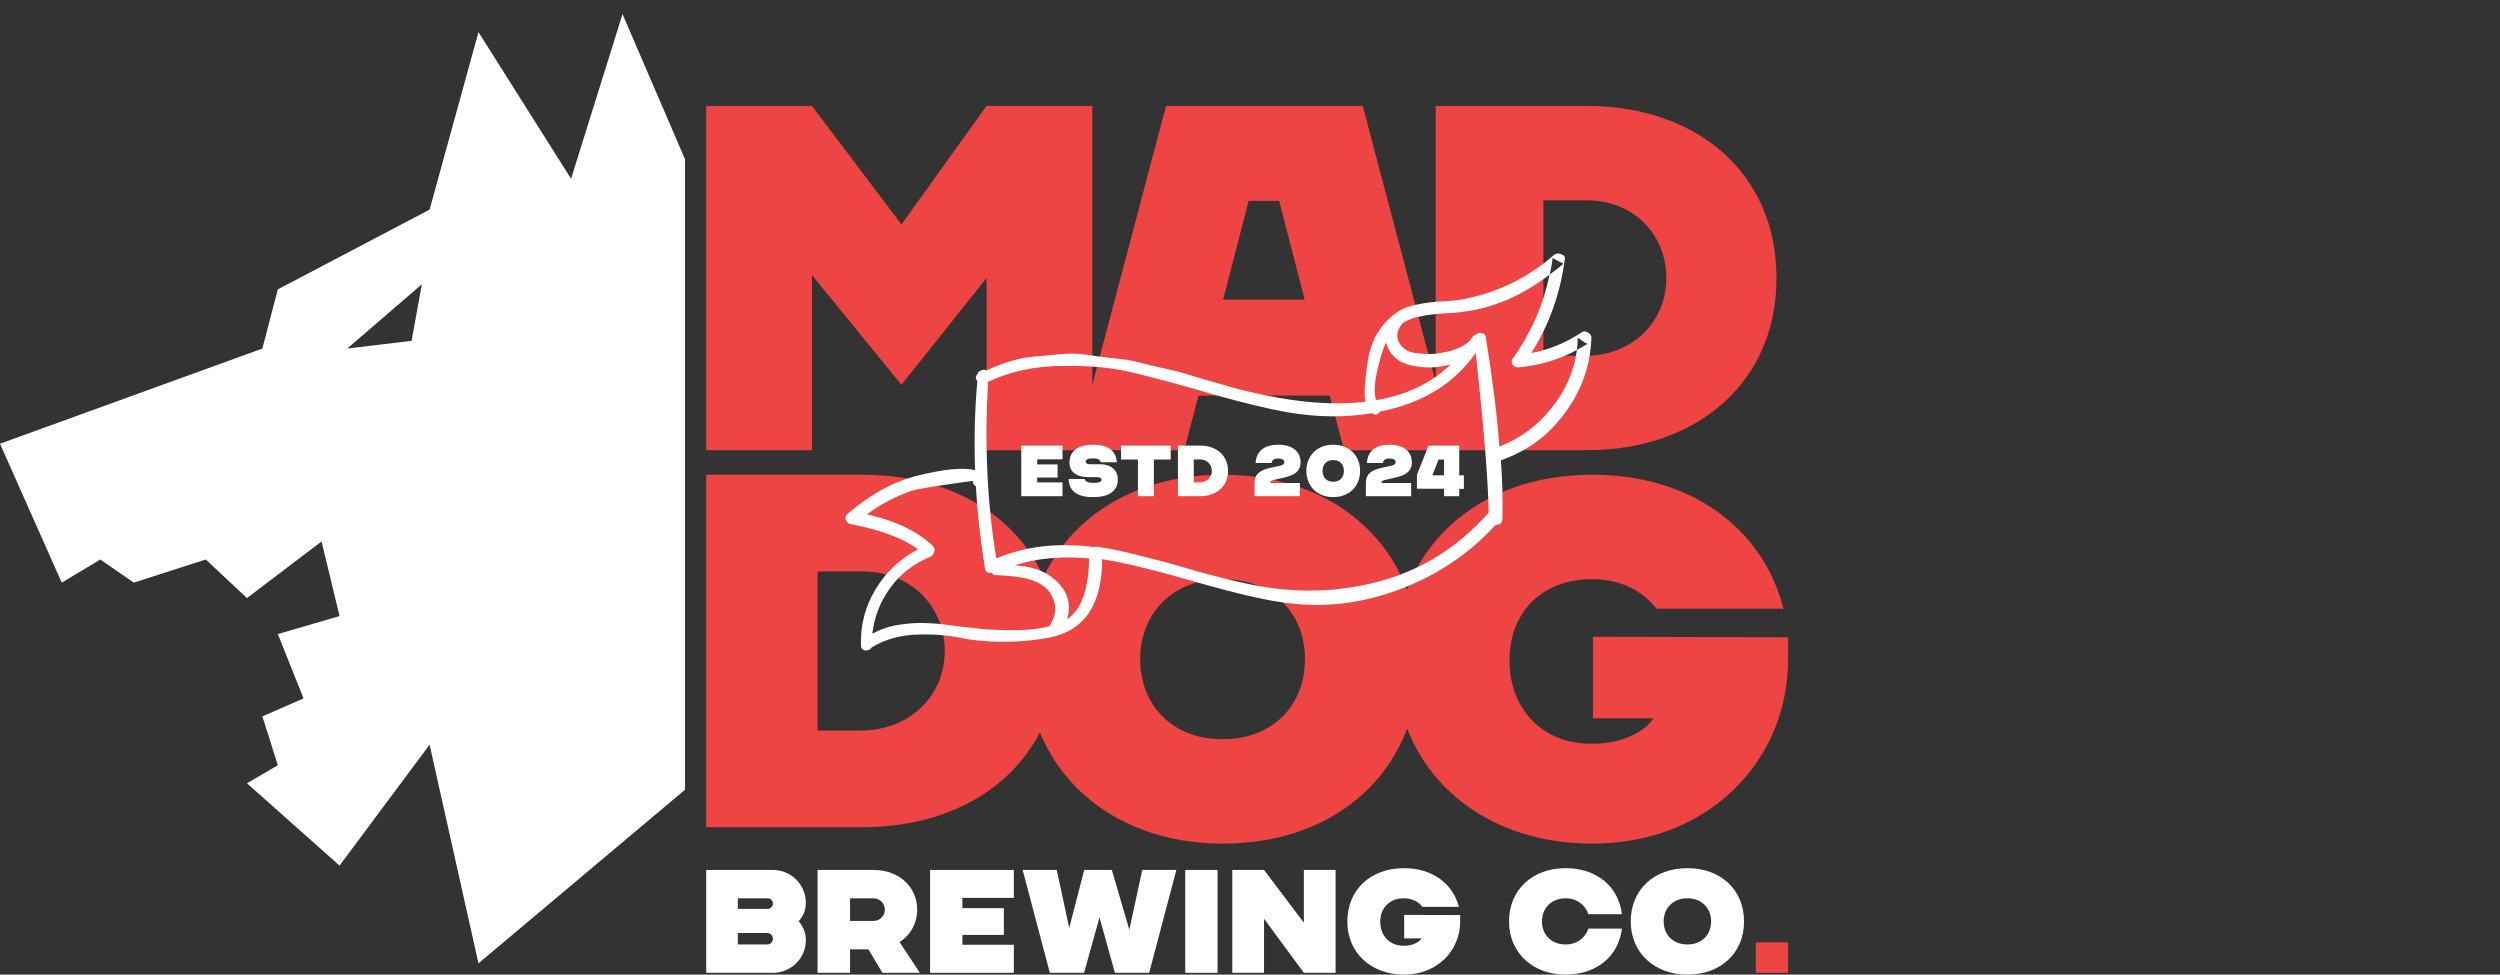 <svg width="354" height="138" viewBox="0 0 354 138" fill="none" xmlns="http://www.w3.org/2000/svg">
<rect x="0" y="0" width="354" height="138" fill="#333333" stroke="none"/>
<path d="M224.74 15C239.991 15 251.55 24.262 251.55 39.372C251.55 54.414 239.991 63.745 224.74 63.745H203.293V15H224.74ZM224.74 50.375C231.217 50.236 235.952 45.57 235.952 39.372C235.952 33.105 231.217 28.37 224.74 28.37H218.543V50.375H224.74Z" fill="#EF4444"/>
<path d="M190.317 63.745L188.298 56.015H169.705L167.686 63.745H152.227L165.109 15H192.963L205.846 63.745H190.317ZM173.187 42.436H184.746L181.125 28.44H176.808L173.187 42.436Z" fill="#EF4444"/>
<path d="M139.692 15H154.664V63.745H139.692V39.372L127.645 54.483L114.972 38.955V63.745H100V15H114.972L127.645 31.782L139.692 15Z" fill="#EF4444"/>
<path d="M225.344 119.453C209.458 119.453 197.49 108.994 197.49 93.34C197.49 77.759 209.096 67.227 225.344 67.227H225.562C239.199 67.227 249.571 74.585 252.545 86.198H234.556C232.815 83.89 229.696 82.015 225.562 82.015H225.344C218.308 82.015 213.738 86.776 213.738 93.484C213.738 100.337 218.308 105.315 225.344 105.315H225.562C229.841 105.315 233.105 103.439 234.121 101.708H225.562V90.166L253.198 90.238V93.34C253.198 107.839 241.81 119.453 225.562 119.453H225.344Z" fill="#EF4444"/>
<path d="M173.226 67.227C189.411 67.227 200.972 77.759 200.972 93.34C200.972 108.994 189.411 119.453 173.226 119.453H173.009C157.185 119.453 145.263 108.994 145.263 93.34C145.263 77.759 156.824 67.227 173.009 67.227H173.226ZM173.226 104.665C180.09 104.665 184.786 99.977 184.786 93.34C184.786 86.776 180.09 82.015 173.226 82.015H173.009C166.145 82.015 161.448 86.776 161.448 93.34C161.448 99.977 166.145 104.665 173.009 104.665H173.226Z" fill="#EF4444"/>
<path d="M122.18 67.227C137.951 67.227 149.905 76.709 149.905 92.179C149.905 107.579 137.951 117.132 122.18 117.132H100V67.227H122.18ZM122.18 103.444C128.877 103.301 133.774 98.525 133.774 92.179C133.774 85.763 128.877 80.915 122.18 80.915H115.771V103.444H122.18Z" fill="#EF4444"/>
<path d="M198.771 138C194.214 138 190.781 134.983 190.781 130.468C190.781 125.973 194.11 122.935 198.771 122.935H198.833C202.745 122.935 205.721 125.057 206.574 128.408H201.414C200.914 127.742 200.02 127.201 198.833 127.201H198.771C196.753 127.201 195.442 128.574 195.442 130.509C195.442 132.486 196.753 133.922 198.771 133.922H198.833C200.061 133.922 200.997 133.381 201.289 132.881H198.833V129.552L206.761 129.573V130.468C206.761 134.65 203.494 138 198.833 138H198.771Z" fill="white"/>
<path d="M184.627 123.185H189.122V137.75H184.627L178.988 130.093V137.75H174.494V123.185H178.988L184.627 130.655V123.185Z" fill="white"/>
<path d="M167.829 137.75V123.185H172.407V137.75H167.829Z" fill="white"/>
<path d="M161.744 123.185H166.572L162.722 137.75H157.874L155.689 129.906L153.505 137.75H148.656L144.807 123.185H149.634L151.403 131.383L153.525 123.185H157.437L159.913 131.653L161.744 123.185Z" fill="white"/>
<path d="M143.56 127.138H136.277V128.595H142.145V132.382H136.277V133.776H143.56V137.75H131.7V123.185H143.56V127.138Z" fill="white"/>
<path d="M115.768 137.75V123.185H123.696C127.421 123.185 129.876 125.702 129.876 128.803C129.876 130.696 128.961 132.382 127.379 133.401L130.251 137.75H124.945L122.968 134.421H120.367V137.75H115.768ZM120.367 130.405H123.696C124.57 130.405 125.298 129.698 125.298 128.803C125.298 127.908 124.57 127.201 123.696 127.201H120.367V130.405Z" fill="white"/>
<path d="M114.108 127.846C114.108 128.865 113.733 129.76 113.088 130.447C113.733 131.175 114.108 132.09 114.108 133.11C114.108 135.69 112.027 137.75 109.447 137.75H100V123.185H109.447C112.027 123.185 114.108 125.265 114.108 127.846ZM104.474 127.201V128.699H108.718C109.093 128.699 109.447 128.366 109.447 127.95C109.447 127.534 109.114 127.201 108.718 127.201H104.474ZM108.656 133.734C109.093 133.734 109.447 133.381 109.447 132.923C109.447 132.548 109.114 132.111 108.635 132.111H104.474V133.734H108.656Z" fill="white"/>
<path d="M248.62 137.75V133.443H253.198V137.75H248.62Z" fill="#EF4444"/>
<path d="M238.965 122.935C243.625 122.935 246.955 125.973 246.955 130.468C246.955 134.983 243.625 138 238.965 138H238.902C234.345 138 230.912 134.983 230.912 130.468C230.912 125.973 234.241 122.935 238.902 122.935H238.965ZM238.965 133.734C240.941 133.734 242.294 132.382 242.294 130.468C242.294 128.574 240.941 127.201 238.965 127.201H238.902C236.925 127.201 235.573 128.574 235.573 130.468C235.573 132.382 236.925 133.734 238.902 133.734H238.965Z" fill="white"/>
<path d="M221.733 133.734C223.314 133.734 224.5 132.777 224.917 131.487H229.661C229.203 135.42 226.04 138 221.733 138H221.671C217.114 138 213.68 134.983 213.68 130.468C213.68 125.973 217.01 122.935 221.671 122.935H221.733C226.04 122.935 229.203 125.515 229.661 129.448H224.917C224.5 128.179 223.314 127.201 221.733 127.201H221.671C219.694 127.201 218.341 128.574 218.341 130.468C218.341 132.382 219.694 133.734 221.671 133.734H221.733Z" fill="white"/>
<path d="M223.943 47.075C224.231 46.859 224.518 46.859 224.805 47.075C225.164 47.218 225.344 47.47 225.344 47.829C225.2 51.78 223.943 55.335 221.573 58.496C219.274 61.657 216.257 63.883 212.522 65.176C212.738 67.906 212.809 70.671 212.738 73.473C212.738 74.047 212.414 74.335 211.768 74.335C208.033 78.429 203.471 81.482 198.084 83.493C192.697 85.505 187.273 86.115 181.814 85.325C179.013 84.966 174.739 83.96 168.992 82.308C163.246 80.656 158.936 79.615 156.062 79.183C156.062 85.576 153.584 89.276 148.628 90.281C144.749 91 140.834 91.072 136.883 90.497C134.8 89.994 132.502 89.779 129.988 89.85C127.474 89.922 125.283 90.533 123.415 91.682C123.271 91.969 122.984 92.113 122.553 92.113C122.122 92.041 121.907 91.79 121.907 91.359C121.835 88.486 122.517 85.864 123.954 83.493C125.39 81.051 127.402 79.148 129.988 77.783C127.833 76.203 124.672 75.017 120.506 74.227C120.147 74.155 119.895 73.94 119.752 73.581C119.68 73.222 119.788 72.934 120.075 72.719C123.164 70.061 126.324 68.301 129.557 67.439C133.507 66.433 136.345 66.146 138.069 66.577C137.925 62.052 138.033 57.849 138.392 53.971C138.105 53.611 138.105 53.288 138.392 53.001C138.464 52.714 138.643 52.534 138.931 52.462C139.218 52.319 139.469 52.319 139.685 52.462C140.906 51.888 142.127 51.421 143.348 51.061C144.569 50.702 145.898 50.487 147.335 50.415C148.772 50.271 149.993 50.164 150.998 50.092C152.076 50.02 153.441 50.128 155.093 50.415C156.745 50.63 157.966 50.774 158.756 50.846C159.618 50.918 160.983 51.205 162.851 51.708C164.79 52.139 166.047 52.426 166.622 52.57C167.196 52.714 168.525 53.109 170.608 53.755C172.691 54.33 173.949 54.689 174.379 54.833C181.85 56.844 188.171 57.526 193.343 56.88C193.128 55.946 193.235 54.042 193.666 51.169C194.097 48.368 195.318 46.177 197.33 44.597C198.192 43.878 199.197 43.411 200.347 43.196C201.568 42.909 202.933 42.729 204.441 42.657C205.949 42.585 207.099 42.442 207.889 42.226C212.486 41.221 216.545 39.173 220.064 36.085C220.352 35.869 220.675 35.833 221.034 35.977C221.465 36.12 221.645 36.372 221.573 36.731C220.926 41.616 219.346 46.033 216.832 49.984C219.274 49.553 221.645 48.583 223.943 47.075ZM196.252 48.475C195.749 49.625 195.318 51.061 194.959 52.785C194.6 54.438 194.564 55.73 194.852 56.664C199.161 55.946 202.681 54.258 205.411 51.6C203.399 52.175 201.352 52.175 199.269 51.6C197.689 51.097 196.683 50.056 196.252 48.475ZM139.469 89.096C143.564 89.384 146.617 89.24 148.628 88.665C148.628 88.593 148.7 88.45 148.843 88.234C149.49 87.085 149.598 85.972 149.167 84.894C148.807 83.817 148.017 82.991 146.796 82.416C145.575 81.841 143.636 81.518 140.978 81.446C140.762 81.446 140.583 81.338 140.439 81.123C139.864 81.195 139.541 80.979 139.469 80.477C138.823 76.454 138.392 72.575 138.176 68.84C137.889 68.696 137.745 68.445 137.745 68.085C132.574 68.804 129.7 69.271 129.126 69.486C126.827 70.276 124.708 71.39 122.769 72.826C126.863 73.76 129.988 75.269 132.143 77.352C132.358 77.639 132.394 77.926 132.25 78.214C132.178 78.501 131.999 78.717 131.712 78.86C129.413 79.794 127.545 81.231 126.109 83.17C124.672 85.11 123.81 87.3 123.523 89.743C124.672 89.096 125.965 88.665 127.402 88.45C128.91 88.234 130.131 88.162 131.065 88.234C132.071 88.234 133.543 88.378 135.483 88.665C137.422 88.881 138.751 89.024 139.469 89.096ZM151.968 86.941C153.405 85.433 154.159 82.811 154.231 79.076C150.352 78.717 146.832 79.04 143.672 80.046C146.114 80.189 148.017 80.871 149.382 82.093C151.178 83.673 151.753 85.541 151.106 87.695C151.322 87.552 151.609 87.3 151.968 86.941ZM210.583 72.826L210.798 72.611C210.726 68.085 210.116 60.543 208.966 49.984C205.878 54.366 201.352 57.131 195.39 58.281C195.103 58.712 194.78 58.819 194.421 58.604L194.313 58.496C190.578 59.142 186.591 59.107 182.353 58.388C179.839 57.957 176.391 57.131 172.009 55.91C167.627 54.617 163.928 53.611 160.911 52.893C157.966 52.103 154.518 51.744 150.567 51.816C146.617 51.816 143.061 52.57 139.9 54.078C139.398 63.057 139.793 71.39 141.086 79.076C145.108 77.352 149.705 76.813 154.877 77.46C155.165 77.388 155.416 77.388 155.631 77.46C157.571 77.747 159.726 78.214 162.096 78.86C164.467 79.435 166.945 80.117 169.531 80.907C172.189 81.626 174.344 82.165 175.996 82.524C182.532 84.032 188.854 83.996 194.959 82.416C201.065 80.836 206.273 77.639 210.583 72.826ZM223.297 49.553C223.656 49.337 224.159 49.05 224.805 48.691C224.59 48.619 224.338 48.475 224.051 48.26C223.764 48.044 223.548 47.901 223.405 47.829C223.405 48.26 223.369 48.835 223.297 49.553C220.783 50.918 218.017 51.744 215 52.031C214.641 52.031 214.354 51.888 214.138 51.6C213.995 51.241 214.031 50.954 214.246 50.738C216.832 47.075 218.556 43.124 219.418 38.886C220.208 38.311 220.855 37.809 221.357 37.377C221.214 37.234 220.962 37.09 220.603 36.947C220.244 36.731 219.993 36.587 219.849 36.516C219.777 37.306 219.633 38.096 219.418 38.886C215.467 41.903 211.337 43.663 207.027 44.166C206.668 44.237 205.806 44.309 204.441 44.381C203.148 44.453 202.035 44.597 201.101 44.812C200.239 44.956 199.449 45.243 198.73 45.674L198.623 45.782C197.833 46.644 197.653 47.542 198.084 48.475C198.587 49.337 199.341 49.84 200.347 49.984C201.496 50.128 202.466 50.164 203.256 50.092C205.626 49.804 207.278 49.158 208.212 48.152C208.212 48.08 208.212 48.044 208.212 48.044C208.284 47.973 208.356 47.901 208.428 47.829C208.499 47.685 208.607 47.578 208.751 47.506C208.823 47.434 208.895 47.398 208.966 47.398C209.182 47.182 209.433 47.111 209.721 47.182C210.08 47.182 210.295 47.326 210.367 47.614C211.373 53.863 212.019 59.071 212.307 63.237C215.252 62.088 217.694 60.292 219.633 57.849C221.645 55.407 222.866 52.642 223.297 49.553Z" fill="white"/>
<path d="M150.452 65.04H146.867V65.757H149.755V67.621H146.867V68.307H150.452V70.263H144.615V63.095H150.452V65.04ZM155.704 65.737C157.404 65.737 158.285 66.628 158.285 67.897C158.285 69.372 157.24 70.386 154.834 70.386H154.66C151.792 70.386 151.321 68.788 151.321 67.826H153.584C153.646 68.184 154.076 68.379 154.803 68.379H154.834C155.643 68.379 155.981 68.215 155.981 67.939C155.981 67.734 155.807 67.56 155.284 67.56H154.117C152.335 67.56 151.434 66.74 151.434 65.471C151.434 64.221 152.243 62.972 154.772 62.972H154.875C157.773 62.972 158.131 64.764 158.131 65.46H155.868C155.827 65.163 155.551 64.907 154.813 64.907H154.772C153.922 64.907 153.728 65.143 153.728 65.358C153.728 65.573 153.902 65.737 154.363 65.737H155.704ZM165.77 63.095V65.071H163.384V70.263H161.131V65.071H158.745V63.095H165.77ZM169.95 63.095C172.192 63.095 173.892 64.457 173.892 66.679C173.892 68.891 172.192 70.263 169.95 70.263H166.796V63.095H169.95ZM169.95 68.297C170.902 68.276 171.599 67.59 171.599 66.679C171.599 65.757 170.902 65.061 169.95 65.061H169.038V68.297H169.95ZM177.646 70.263V68.389C177.646 67.099 178.455 66.556 179.909 66.239L181.261 65.942C181.609 65.87 181.865 65.716 181.865 65.44C181.865 65.163 181.65 64.928 180.985 64.928H180.954C180.319 64.928 180.083 65.225 180.063 65.563H177.8C177.8 64.866 178.158 62.972 180.954 62.972H180.985C183.258 62.972 184.159 64.16 184.159 65.419C184.159 66.689 183.432 67.242 181.865 67.611L180.329 67.969C179.971 68.051 179.848 68.195 179.848 68.389H184.057V70.263H177.646ZM188.771 70.386C186.446 70.386 184.982 68.778 184.982 66.679C184.982 64.59 186.446 62.972 188.771 62.972H188.802C191.126 62.972 192.591 64.59 192.591 66.679C192.591 68.778 191.126 70.386 188.802 70.386H188.771ZM188.771 68.215H188.802C189.723 68.215 190.297 67.6 190.297 66.679C190.297 65.767 189.723 65.143 188.802 65.143H188.771C187.849 65.143 187.276 65.767 187.276 66.679C187.276 67.6 187.849 68.215 188.771 68.215ZM193.407 70.263V68.389C193.407 67.099 194.216 66.556 195.67 66.239L197.022 65.942C197.37 65.87 197.626 65.716 197.626 65.44C197.626 65.163 197.411 64.928 196.745 64.928H196.715C196.08 64.928 195.844 65.225 195.824 65.563H193.561C193.561 64.866 193.919 62.972 196.715 62.972H196.745C199.019 62.972 199.92 64.16 199.92 65.419C199.92 66.689 199.193 67.242 197.626 67.611L196.09 67.969C195.732 68.051 195.609 68.195 195.609 68.389H199.818V70.263H193.407ZM207.284 67.304V69.219H206.628V70.263H204.478V69.208L200.637 69.198V67.252L202.276 63.095H206.628V67.304H207.284ZM202.819 67.304H204.478V65.071H203.699L202.819 67.304Z" fill="white"/>
<path fill-rule="evenodd" clip-rule="evenodd" d="M60.83 29.683L39.339 40.975L37.154 49.353L0 62.83L8.742 82.5L14.206 79.222L18.941 82.5L29.14 79.222L34.968 84.685L45.532 76.672L48.081 87.235L39.339 89.785L42.982 98.891L37.154 101.441L39.339 108.362L34.968 110.912L48.081 122.568L60.83 105.448L67.751 136.409L97 111.822V22.547L88.149 2L80.864 25.312L67.751 4.55L60.83 29.683ZM49.174 49.353L59.737 40.246L58.28 48.26L49.174 49.353Z" fill="white"/>
</svg>
